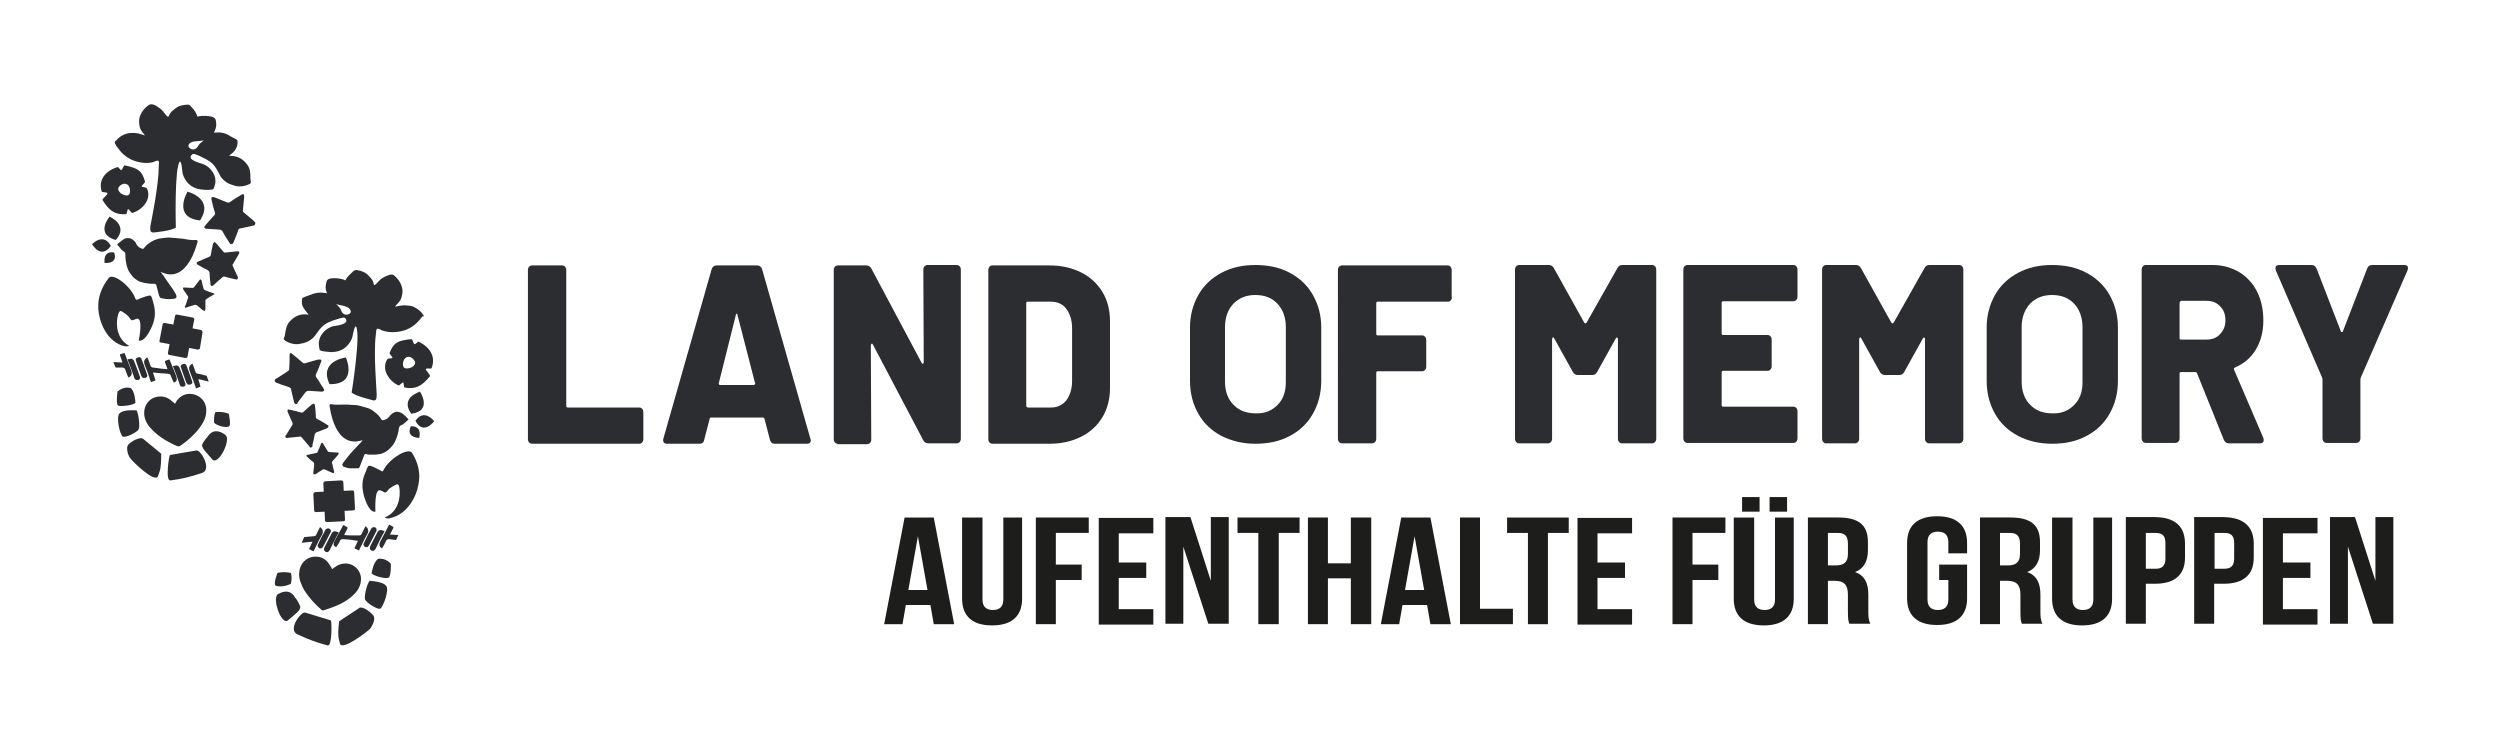 <?xml version="1.0" encoding="utf-8"?>
<!-- Generator: Adobe Illustrator 25.4.1, SVG Export Plug-In . SVG Version: 6.00 Build 0)  -->
<svg version="1.1" id="Calque_1" xmlns="http://www.w3.org/2000/svg" xmlns:xlink="http://www.w3.org/1999/xlink" x="0px" y="0px"
	 viewBox="0 0 600 180" style="enable-background:new 0 0 600 180;" xml:space="preserve">
<style type="text/css">
	.st0{fill-rule:evenodd;clip-rule:evenodd;fill:#2C2D30;}
	.st1{fill:#2C2D30;}
	.st2{fill:#1D1D1B;}
</style>
<g>
	<g>
		<g>
			<g>
				<path class="st0" d="M68.5,104.6c0.1-0.1,0.2-0.3,0.3-0.4c0.5-0.8,0.9-1.5,1.4-2.3c0.1-0.1,0-0.2,0-0.4
					c-0.4-0.8-0.7-1.7-1.1-2.5c0-0.1-0.1-0.2-0.1-0.3c-0.1-0.3,0.1-0.5,0.4-0.4c0.9,0.2,1.9,0.4,2.8,0.7c0.3,0.1,0.5,0,0.7-0.2
					c0.6-0.6,1.2-1.1,1.9-1.7l0,0c0.2-0.1,0.4-0.3,0.6-0.2c0.1,0.1,0.2,0.3,0.2,0.5c0.1,0.9,0.2,1.8,0.2,2.7c0,0.3,0.2,0.4,0.4,0.5
					c0.4,0.2,0.7,0.4,1.1,0.6s0.8,0.5,1.3,0.8c0.2,0.1,0.3,0.2,0.2,0.4c0,0.1-0.1,0.2-0.2,0.3c-0.8,0.4-1.7,0.7-2.5,1
					c-0.4,0.1-0.5,0.4-0.6,0.7c-0.1,0.8-0.3,1.5-0.5,2.3c0,0.1,0,0.2,0,0.3c0,0.2-0.1,0.3-0.3,0.4c-0.2,0.1-0.3,0-0.4-0.2
					c-0.6-0.7-1.1-1.3-1.7-2c0,0,0-0.1-0.1-0.1c-0.2-0.3-0.4-0.4-0.7-0.3c-0.9,0.1-1.9,0.2-2.9,0.3
					C68.6,105.2,68.4,104.9,68.5,104.6z"/>
			</g>
		</g>
		<g>
			<g>
				<path class="st0" d="M73.7,109.2c0.1,0,0.2-0.1,0.4-0.1c0.6-0.1,1.3-0.3,1.9-0.4c0.1,0,0.2-0.1,0.2-0.2c0.3-0.6,0.5-1.2,0.8-1.9
					c0-0.1,0.1-0.1,0.1-0.2c0.1-0.2,0.3-0.2,0.4,0c0.4,0.6,0.7,1.2,1.1,1.8c0.1,0.2,0.3,0.3,0.5,0.3c0.6,0,1.2,0.1,1.8,0.1l0,0
					c0.2,0,0.4,0,0.4,0.2c0,0.1-0.1,0.3-0.2,0.4c-0.4,0.5-0.9,1-1.3,1.5c-0.2,0.2-0.1,0.3-0.1,0.5c0.1,0.3,0.2,0.6,0.2,0.9
					c0.1,0.4,0.2,0.7,0.3,1.1c0,0.1,0,0.3-0.1,0.3s-0.2,0-0.3,0c-0.6-0.3-1.2-0.5-1.8-0.8c-0.3-0.1-0.5-0.1-0.7,0.1
					c-0.5,0.3-1,0.6-1.4,0.9c-0.1,0-0.1,0.1-0.2,0.1c-0.1,0.1-0.2,0.1-0.4,0c-0.1-0.1-0.1-0.2-0.1-0.3c0.1-0.6,0.1-1.3,0.2-1.9v-0.1
					c0-0.2,0-0.4-0.2-0.6c-0.6-0.4-1.1-0.9-1.6-1.4C73.5,109.5,73.5,109.2,73.7,109.2z"/>
			</g>
		</g>
		<g>
			<g>
				<path class="st0" d="M87.1,105.6c-6.9,2.4-7.9-7.9-8-8.1C79,97.2,79.2,97,79.4,97c1.1,0.2,2.1,0.1,3.2,0.1c0.7,0,1.4,0,2.1,0.1
					c0.4,0,0.9,0,1.3,0.1s0.8,0.2,1.1,0.3c0.2,0.1,0.5,0.1,0.7,0.2c0.8,0.2,1.4,0.5,2,1c0.7,0.5,1.3,1.1,1.7,1.8
					c0.1,0.3,0.3,0.3,0.7,0.2c0.2-0.1,0.5-0.2,0.7-0.3c0.2-0.2,0.4-0.4,0.6-0.6c0.3-0.4,0.6-0.7,1.1-0.9c0.5-0.3,1-0.2,1.5,0
					c0.3,0.1,0.6,0.3,0.9,0.6c0.3,0.2,0.5,0.5,0.8,0.8c0.3,0.2,0.3,0.3,0,0.5c-0.5,0.4-0.9,0.9-1.4,1.1s-0.6,0.4-0.7,1
					c0,0.5-0.2,0.9-0.3,1.4c-0.1,0.4-0.2,0.7-0.4,1.1c-0.3,0.8-0.7,1.4-1.3,2c-0.4,0.3-0.7,0.7-1.1,0.9c-0.5,0.2-1,0.6-1.6,0.6
					c-0.3,0-0.5,0.1-0.8,0.1c-0.8,0-1.6,0.1-2.3-0.1c-0.3-0.1-0.4,0-0.5,0.3c-0.2,0.5-0.4,1-0.6,1.5c-0.2,0.4-0.3,0.9-0.5,1.3
					c-0.1,0.3-0.4,0.3-0.7,0.3c-0.5,0-1.1,0-1.6,0c-0.4,0-0.9-0.2-1.3-0.3c-0.6-0.2-0.7-0.6-0.3-1.1c0.5-0.6,1-1.3,1.5-1.9
					c0.8-0.9,1.6-1.8,2.4-2.6c0.1-0.1,0.3-0.3,0.4-0.4C87,105.7,87,105.6,87.1,105.6z"/>
			</g>
			<path class="st0" d="M100.8,94c0,0-4.9,1.4-2.1,5.3C103.9,98.6,100.8,94,100.8,94z"/>
			<path class="st0" d="M104.2,101.1c0,0-2.4-3.2-4.5-0.1C101.6,104.6,104.2,101.1,104.2,101.1z"/>
			<path class="st0" d="M100.6,105.1c0,0,0.9-2.9-2-2.8C97.3,105.1,100.6,105.1,100.6,105.1z"/>
		</g>
		<g>
			<path class="st0" d="M79.7,136.6c0.3-0.2,0.5-0.4,0.7-0.5c1.2-0.9,2.6-1.1,3.9-0.6c1.5,0.6,2.6,2.2,2.3,4.1c-0.2,1.4-1,2.5-2,3.4
				c-1.8,1.6-3.9,2.5-6.1,3.2c-0.3,0.1-0.6,0.2-0.9,0.3c-0.1,0-0.3,0-0.4-0.1c-1.6-1.4-3.1-3-4.2-4.8c-0.7-1.3-1.3-2.6-1.2-4.1
				c0.1-2.1,1.6-3.8,3.7-3.9c1.7-0.1,2.9,0.7,3.7,2.1C79.4,136,79.6,136.3,79.7,136.6z"/>
		</g>
		<g>
			<path class="st0" d="M92.3,124.2c4.2-1.6,3.8-6.8,3.4-7.7c-0.1-0.3-0.3-0.3-0.6-0.2c-0.5,0.2-1.3,0.7-1.7,1
				c-0.3,0.3-0.7,1.2-1.3,0.8c-0.2-0.2-0.5-0.3-0.8-0.4c-1.5-0.6-1.2,4.7-1.2,5.1c-1.4,0.3-2.4-2.6-2.7-3.6
				c-0.6-2.1-0.6-3.9,0.3-5.8c0.2-0.3,0.4-1.4,0.8-1.6s2,0.7,2.4,0.9c0.5,0.2,0.9,0.7,1.1,0.2c1.4-2.9,6.1-5.6,6.9-4.2
				c1.5,2.4,2.1,5,1.5,7.7c-0.5,2.9-2.7,7-6.6,7.9C93.6,124.4,93.2,124.6,92.3,124.2z"/>
		</g>
		<g>
			<g>
				<path class="st0" d="M72,145.4c0.4,1-1.2,2-2.8,3.4c-1.6,1.6-4-5.2-2.5-6.2c1.2-0.7,3-1.2,4.1,0.8
					C70.9,143.4,71.6,144.4,72,145.4z"/>
				<path class="st0" d="M79.4,148.9c0.2-0.1,0.4,6.4-0.8,6c-2.9-0.8-4.5-1.4-7.3-2.7c-2.2-1.1,0.8-5.3,1.9-5.2"/>
				<path class="st0" d="M86.4,145.8c1-0.1,2.5,1.1,3.1,1.8c0.8,0.8-0.1,2.6-0.7,3.3c-0.7,0.8-6.7,5.3-7.2,3.6
					c-0.1-0.5-0.4-1.4-0.4-1.9c-0.1-1.3,0.2-3.5,0.2-3.5L86.4,145.8z"/>
			</g>
			<path class="st0" d="M89.2,137.5c0,0,0.4-2.7,1.6-3.4c1.9-0.2,3,1.2,3,1.2s0.1,2.9-0.5,3.3C92.8,139.1,89.1,138.1,89.2,137.5z"/>
			<path class="st0" d="M88.7,139.4c0,0,2.9,0.1,3.9,1.1c1,0.9-0.7,5.4-1.4,5.6c-0.7,0.2-3.4-1.5-3.6-2.3S88,140.3,88.7,139.4z"/>
		</g>
		<path class="st0" d="M83,85.8c0,0-6.6,0.8-3.9,6.4C86,92.3,83,85.8,83,85.8z"/>
		<g>
			<g>
				<path class="st0" d="M66.1,91c0.1-0.1,0.3-0.2,0.5-0.3c0.9-0.6,1.7-1.1,2.6-1.7c0.1-0.1,0.2-0.2,0.2-0.4
					c0.1-1.1,0.1-2.1,0.1-3.2c0-0.1,0-0.2,0-0.3c0.1-0.4,0.3-0.5,0.6-0.2c0.8,0.7,1.7,1.4,2.5,2.1c0.3,0.3,0.6,0.2,0.9,0.1
					c0.9-0.3,1.8-0.5,2.8-0.8c0,0,0,0,0.1,0c0.2,0,0.5-0.1,0.7,0.1c0.1,0.2,0,0.4-0.1,0.6c-0.4,1-0.7,1.9-1.2,2.9
					c-0.1,0.3,0,0.5,0.2,0.8c0.3,0.4,0.6,0.8,0.8,1.2c0.3,0.5,0.6,1,0.9,1.4c0.1,0.2,0.2,0.4,0,0.5c-0.1,0.1-0.3,0.2-0.4,0.2
					c-1-0.1-2.1-0.1-3.1-0.2c-0.5,0-0.7,0.1-1,0.5c-0.5,0.7-1.1,1.4-1.6,2.1c-0.1,0.1-0.1,0.2-0.2,0.3c0,0.2-0.2,0.3-0.4,0.3
					s-0.3-0.2-0.4-0.4c-0.2-1-0.5-1.9-0.7-2.9v-0.1c0-0.3-0.2-0.6-0.6-0.7c-1-0.3-2.1-0.7-3.1-1.1C65.9,91.6,65.8,91.2,66.1,91z"/>
			</g>
		</g>
		<path class="st1" d="M84.6,117.7l-2.1,0.1l-0.1-2c0-0.3-0.2-0.5-0.5-0.5l-3.8,0.2c-0.3,0-0.5,0.3-0.5,0.5l0.1,2l-2,0.1
			c-0.3,0-0.5,0.3-0.5,0.6l0.2,3.8c0,0.3,0.2,0.4,0.5,0.4l2-0.1l0.1,2.1c0,0.3,0.3,0.4,0.6,0.4l3.8-0.2c0.3,0,0.4-0.1,0.4-0.4
			l-0.1-2.1l2.1-0.1c0.3,0,0.4-0.2,0.4-0.5l-0.2-3.8C85,118,84.9,117.7,84.6,117.7z"/>
		<g>
			<path class="st1" d="M100.5,82c-0.2-0.1-0.8,0.7-1,0.6c-0.4-0.2-0.4-1.2-0.8-1.2c-3.2,0.3-4.2,0.8-5.2,3.3
				c-0.1,0.2,0.7,1,0.7,1.1c-0.1,0.4-1,0-1.3,0.5c-1.4,2.3,0.4,5.1,2.7,6.2c0.3,0.1,0.9-0.8,1.2-0.7c0.1,0.1,0.1,1.2,0.3,1.2
				c2.6,0.5,4.1-0.3,6.1-2.7c0.2-0.2-1.1-1.5-1-1.7c0.1-0.4,1.4,0.1,1.4-0.3C104.6,85.7,103.3,83.4,100.5,82z M98.9,88.1
				c0,0-2.2,1.1-2.2-0.7c0.1-1.8,1.4-2,2-1.6C99.4,86.3,100.3,87.2,98.9,88.1z"/>
		</g>
		<path class="st0" d="M69.8,140.1c0,0,0.4-1.4,0-2.6c-1.9-0.4-3.2,0-3.2,0s-1,2.5-0.5,3C66.6,140.9,68.6,140.8,69.8,140.1z"/>
		<g>
			<g>
				<path class="st1" d="M72.4,130.3c0.4-0.1,1.8-0.2,2.6-0.3l-0.8,1.7v0.1l1,0.5l0,0c0,0,0,0,0.1,0v-0.1c0.2-0.4,0.4-0.8,0.6-1.2
					c0.4-0.9,0.9-1.8,1.4-2.7c0.6-1.2-0.5-1.8-0.5-1.8s-0.7,1.4-0.9,1.8c-0.1,0.3-0.3,0.4-0.7,0.4c-0.3,0-1.9,0.2-2.2,0.2"/>
				<path class="st1" d="M79.3,127.1c0-0.1-0.4-0.3-0.5-0.3c-0.2,0-0.5,0.1-0.6,0.2c-0.6,1-1.2,2.2-1.9,3.7c-0.1,0.2-0.1,0.3,0,0.5
					s0.2,0.3,0.4,0.4c0.1,0,0.2,0,0.4,0h0.1c0,0,0,0,0.1-0.1s0.2-0.2,0.3-0.4c0.6-1.1,1.2-2.3,1.8-3.5
					C79.5,127.5,79.4,127.3,79.3,127.1z"/>
				<path class="st1" d="M80.8,128.7c0.1-0.1,0.5-0.9,0.5-0.9l-0.2-0.1c-0.1,0-0.6-0.2-0.7-0.2c-0.4,0-0.6,0.2-0.8,0.5
					c-0.4,0.7-1.5,3-1.7,3.3c-0.3,0.6-0.1,0.9,0.2,1.1c0,0,0.1,0,0.1,0.1c0.1,0,0.2,0,0.3,0c0.3,0,0.5-0.2,0.7-0.6
					C79.5,131.2,80.6,129.1,80.8,128.7z"/>
			</g>
			<g>
				<path class="st1" d="M95.6,128.4l-2-0.1l0.8-1.6c0,0,0.1-0.2-0.1-0.3l-0.9-0.5c0,0-1.6,3.1-2.1,4c-0.7,1.3,0.4,1.7,0.4,1.7l0,0
					c0,0,0.8-1.3,0.9-1.7c0.2-0.4,0.4-0.5,0.8-0.5l1.6,0.2c0,0,0.1,0,0.1-0.1L95.6,128.4L95.6,128.4z"/>
				<g>
					<path class="st1" d="M85.9,129.8l-0.8,1.7v0.1l1,0.5l0,0c0,0,0,0,0.1,0V132c0.2-0.4,0.4-0.8,0.6-1.2c0.4-0.9,0.9-1.8,1.4-2.7
						c0.6-1.2-0.5-1.8-0.5-1.8s-0.7,1.4-0.9,1.8c-0.1,0.3-0.3,0.4-0.7,0.4h-2.2l-1.3-0.1l0.8-1.6c0,0,0.1-0.2-0.1-0.3l-0.9-0.5
						c0,0-1.6,2.9-2.1,3.8c-0.7,1.3,0.4,1.5,0.4,1.5l0,0c0,0,0.8-1.1,0.9-1.5c0.2-0.4,0.4-0.4,0.8-0.4l1.4,0.1"/>
				</g>
				<path class="st1" d="M90.3,126.8c0-0.1-0.4-0.3-0.5-0.3c-0.2,0-0.5,0.1-0.6,0.2c-0.6,1-1.2,2.2-1.9,3.7c-0.1,0.2-0.1,0.3,0,0.5
					s0.2,0.3,0.4,0.4c0.1,0,0.2,0,0.4,0h0.1c0,0,0,0,0.1-0.1s0.2-0.2,0.3-0.4c0.6-1.1,1.2-2.3,1.8-3.5
					C90.4,127.3,90.4,127,90.3,126.8z"/>
				<path class="st1" d="M91.8,128.4c0.1-0.1,0.5-0.9,0.5-0.9l-0.2-0.1c-0.1,0-0.6-0.2-0.7-0.2c-0.4,0-0.6,0.2-0.8,0.5
					c-0.4,0.7-1.5,3-1.7,3.3c-0.3,0.6-0.1,0.9,0.2,1.1c0,0,0.1,0,0.1,0.1c0.1,0,0.2,0,0.3,0c0.3,0,0.5-0.2,0.7-0.6
					C90.5,131,91.5,128.9,91.8,128.4z"/>
			</g>
		</g>
		<path class="st1" d="M101.6,75.6c-0.5-0.8-1.2-1.4-2.2-1.9c-0.5-0.3-1.1-0.3-1.8-0.4c-0.9-0.1-1.7,0.1-2.8,0.3
			c0.2-0.2,0.2-0.3,0.3-0.4c0.9-0.9,1.2-1.3,1.4-2.4c0.2-0.8,0.1-1.6-0.2-2.4c-0.3-0.8-0.9-1.6-1.6-2.2c-0.4-0.4-1-0.4-1.6-0.1
			c-1.1,0.4-1.7,0.8-2.4,1.6c-0.2,0.2-0.4,0.4-0.6,0.6c-0.1,0.1-0.2,0.1-0.3,0.1c0,0-0.1-0.1-0.1-0.2c-0.1-1-0.9-1.7-1.6-2.4
			c-0.7-0.6-1.5-0.8-2.5-1c-0.2,0-0.6,0.1-0.7,0.2c-0.5,0.5-1.1,1-1.5,1.5c-0.2,0.3-0.4,0.5-0.5,0.8c-0.2-0.1-0.3-0.1-0.4-0.2
			c-1-0.3-2-0.4-3-0.3c-0.6,0.1-1,0.3-1.1,0.7c-0.2,0.7-0.3,1.3-0.2,2.1c0.1,0.3,0.2,0.6,0.3,0.8c-0.2-0.1-0.4-0.1-0.7-0.1
			c-1.1-0.2-2.3,0-3.4,0.5c-0.4,0.2-1.8,0.5-1.9,0.9c-0.1,0.8-0.1,1.5,0.3,2.1c0.3,0.5,0.7,1,1.1,1.5c0.1,0.1,0.1,0.1,0.2,0.2H74
			c-0.8-0.1-1.6-0.1-2.4,0.2c-0.8,0.3-1.5,0.8-2.1,1.5c-0.8,0.9-0.9,1.9-1.1,3.1c0,0.4-0.3,0.7-0.3,1.1c0,0.3,2.1,1.6,4,1.1
			c0.5-0.1,1-0.2,1.5-0.4c0.7-0.3,1.5-0.9,1.9-1.4c1.7-2.4,2.2-3.1,5.1-4c0.1,0,1.9-0.7,2.2-0.4c1.5,1.6-2.5,1.9-2.9,2
			c-1.3,0.4-2.4,1.3-3,2.5c-0.3,0.6-0.3,1-0.4,1.6c0,0.5,0.1,1,0.2,1.5c0,0.1,0.3,0.3,0.4,0.3c0.7,0.2,1.4,0.2,2.2,0.3
			c3.6,0.1,4.9-2.5,5.2-3.4c0.2-0.6,0.2-1.1,0.4-1.7c0-0.1,0.2-0.9,0.5-1.1c1.3,1.5-1,15.9-1,15.9c0.9,0.9,5,1.8,5.2,1.9
			c0.8,0.1,0.8-0.6,0.8-1.5c0-1-0.8-9.9-0.2-14.3c0-0.2,0.1-1.1,0.2-1.3c0.3-0.3,0.7,0,1.3,0.3c2.1,0.8,4.5,0.3,5.6-0.1
			c1.4-0.5,2.4-1.3,3.3-2.3c0.3-0.3,0.5-0.7,0.8-1C101.9,76,101.7,75.8,101.6,75.6z M84.1,75.1c-0.4,0.5-1.8,0.9-2.3-0.8
			c-0.2-0.4-0.8-1-1.1-1.3c0.1,0,1.1,0.3,1.8,0.4C84,73.8,84.4,74.6,84.1,75.1z M85.7,78.5L85.7,78.5L85.7,78.5z"/>
	</g>
	<g>
		<g>
			<g>
				<path class="st0" d="M57.1,66.5c-0.1-0.1-0.1-0.3-0.2-0.4c-0.4-0.8-0.7-1.6-1.1-2.4c0-0.1,0-0.3,0.1-0.3
					c0.5-0.8,0.9-1.6,1.4-2.4c0-0.1,0.1-0.2,0.1-0.2c0.1-0.3,0-0.5-0.4-0.5c-0.9,0.1-1.9,0.2-2.8,0.3c-0.4,0.1-0.5-0.1-0.7-0.3
					c-0.5-0.6-1.1-1.3-1.6-1.9l0,0c-0.2-0.1-0.3-0.4-0.5-0.3c-0.1,0.1-0.2,0.3-0.3,0.5c-0.2,0.9-0.4,1.8-0.5,2.6
					c-0.1,0.3-0.3,0.4-0.5,0.5c-0.4,0.2-0.8,0.3-1.2,0.5c-0.5,0.2-0.9,0.4-1.4,0.6c-0.2,0.1-0.3,0.2-0.3,0.4c0,0.1,0.1,0.2,0.2,0.3
					c0.8,0.5,1.6,0.9,2.4,1.3c0.3,0.2,0.5,0.4,0.5,0.8c0,0.8,0.1,1.5,0.2,2.3c0,0.1,0,0.2,0,0.3c0,0.2,0.1,0.3,0.2,0.4
					c0.2,0.1,0.3,0,0.5-0.1c0.6-0.6,1.3-1.2,1.9-1.7c0,0,0-0.1,0.1-0.1c0.2-0.2,0.4-0.4,0.8-0.3c0.9,0.3,1.9,0.5,2.8,0.7
					C56.9,67.1,57.2,66.8,57.1,66.5z"/>
			</g>
		</g>
		<g>
			<g>
				<path class="st0" d="M51.3,70.4c-0.1,0-0.2-0.1-0.3-0.1c-0.6-0.2-1.2-0.4-1.9-0.7c-0.1,0-0.1-0.1-0.2-0.2
					c-0.2-0.7-0.4-1.3-0.5-2c0-0.1,0-0.1-0.1-0.2c-0.1-0.2-0.3-0.2-0.4,0c-0.4,0.6-0.9,1.1-1.3,1.7c-0.2,0.2-0.3,0.2-0.5,0.2
					c-0.6,0-1.2-0.1-1.8-0.1l0,0c-0.2,0-0.4,0-0.4,0.1s0.1,0.3,0.1,0.4c0.4,0.5,0.7,1.1,1.1,1.6c0.1,0.2,0.1,0.3,0,0.5
					c-0.1,0.3-0.2,0.6-0.3,0.9s-0.2,0.7-0.4,1c-0.1,0.1,0,0.3,0,0.3c0.1,0.1,0.2,0.1,0.3,0c0.6-0.2,1.3-0.4,1.9-0.6
					c0.3-0.1,0.5,0,0.7,0.1c0.4,0.4,0.9,0.7,1.3,1.1c0.1,0,0.1,0.1,0.2,0.1c0.1,0.1,0.2,0.1,0.3,0.1s0.2-0.2,0.2-0.3
					c0-0.6,0-1.3,0-1.9v-0.1c0-0.2,0-0.4,0.2-0.5c0.6-0.4,1.2-0.8,1.8-1.1C51.5,70.8,51.5,70.5,51.3,70.4z"/>
			</g>
		</g>
		<g>
			<g>
				<path class="st0" d="M38.5,65.2c6.5,3.3,8.8-6.9,8.9-7.1c0.1-0.2,0-0.5-0.3-0.5c-1.1,0.1-2.1-0.1-3.2-0.3
					c-0.7-0.1-1.4-0.1-2.1-0.2c-0.4,0-0.9-0.1-1.3-0.1c-0.4,0-0.8,0.1-1.2,0.1c-0.2,0-0.5,0.1-0.7,0.1c-0.8,0.1-1.5,0.4-2.1,0.7
					c-0.7,0.4-1.4,0.9-1.9,1.6c-0.2,0.3-0.4,0.3-0.7,0.1c-0.2-0.1-0.5-0.2-0.7-0.4s-0.4-0.4-0.5-0.7c-0.2-0.5-0.6-0.8-1-1.1
					c-0.5-0.3-1-0.3-1.5-0.2c-0.3,0-0.6,0.3-0.9,0.5s-0.6,0.5-0.9,0.7s-0.3,0.3-0.1,0.5c0.5,0.5,0.8,1.1,1.2,1.3
					c0.5,0.3,0.6,0.5,0.6,1s0,0.9,0.1,1.4c0.1,0.4,0.1,0.8,0.2,1.1c0.2,0.8,0.5,1.5,1,2.1c0.3,0.4,0.6,0.8,1,1.1
					c0.5,0.3,0.9,0.7,1.5,0.8c0.3,0,0.5,0.2,0.8,0.2c0.8,0.1,1.6,0.3,2.3,0.2c0.3,0,0.4,0.1,0.5,0.3c0.1,0.5,0.3,1,0.4,1.5
					c0.1,0.4,0.2,0.9,0.4,1.3c0.1,0.3,0.4,0.4,0.6,0.4c0.5,0.1,1,0.2,1.6,0.2c0.4,0,0.9-0.1,1.3-0.1c0.6-0.1,0.7-0.5,0.4-1.1
					c-0.4-0.7-0.8-1.4-1.3-2c-0.7-1-1.3-1.9-2-2.9C38.8,65.5,38.6,65.4,38.5,65.2C38.6,65.4,38.6,65.2,38.5,65.2z"/>
			</g>
			<path class="st0" d="M26.3,52c0,0,4.7,2,1.5,5.6C22.7,56.2,26.3,52,26.3,52z"/>
			<path class="st0" d="M22.1,58.6c0,0,2.7-2.9,4.5,0.4C24.2,62.4,22.1,58.6,22.1,58.6z"/>
			<path class="st0" d="M25.1,63.1c0,0-0.5-3,2.3-2.5C28.4,63.5,25.1,63.1,25.1,63.1z"/>
		</g>
		<g>
			<path class="st0" d="M42,96.9c-0.2-0.2-0.5-0.4-0.7-0.6c-1.1-1-2.4-1.4-3.9-1c-1.6,0.4-2.8,1.9-2.8,3.8c0,1.4,0.6,2.6,1.5,3.6
				c1.6,1.8,3.5,3,5.6,4c0.3,0.1,0.6,0.3,0.9,0.4c0.1,0,0.3,0,0.5,0c1.8-1.2,3.4-2.6,4.7-4.3c0.9-1.2,1.6-2.4,1.7-3.9
				c0.2-2.1-1.1-3.9-3.2-4.3c-1.6-0.3-2.9,0.3-3.9,1.6C42.3,96.4,42.2,96.6,42,96.9z"/>
		</g>
		<g>
			<path class="st0" d="M31,83c-3.9-2.1-3-7.2-2.4-8.1c0.2-0.3,0.3-0.3,0.6-0.2c0.5,0.3,1.2,0.8,1.6,1.2c0.3,0.3,0.6,1.2,1.2,0.9
				c0.2-0.1,0.5-0.2,0.8-0.3c1.6-0.4,0.6,4.8,0.5,5.2c1.3,0.5,2.7-2.3,3.1-3.2c0.9-2,1-3.8,0.4-5.8c-0.1-0.3-0.3-1.4-0.6-1.7
				c-0.4-0.3-2.1,0.5-2.5,0.6c-0.5,0.2-1,0.6-1.2,0.1c-1-3-5.4-6.3-6.4-5c-1.7,2.2-2.7,4.7-2.5,7.5c0.2,2.9,1.8,7.3,5.6,8.7
				C29.7,83,30.1,83.3,31,83z"/>
		</g>
		<g>
			<g>
				<path class="st0" d="M48.6,106.5c-0.5,0.9,1,2.1,2.3,3.7c1.4,1.8,4.7-4.7,3.2-5.8c-1.1-0.9-2.9-1.6-4.2,0.3
					C49.9,104.7,49.1,105.6,48.6,106.5z"/>
				<path class="st0" d="M40.8,109.2c-0.2-0.1-1.2,6.3,0.1,6.1c3-0.4,4.6-0.8,7.6-1.8c2.4-0.8-0.2-5.4-1.3-5.4"/>
				<path class="st0" d="M34.2,105.2c-1-0.2-2.6,0.7-3.3,1.4c-0.8,0.7-0.2,2.6,0.3,3.3c0.6,0.9,6,6.1,6.7,4.4
					c0.2-0.5,0.5-1.3,0.6-1.9c0.2-1.3,0.2-3.5,0.2-3.5L34.2,105.2z"/>
			</g>
			<path class="st0" d="M32.5,96.6c0,0-0.1-2.8-1.2-3.5c-1.9-0.4-3.1,0.9-3.1,0.9s-0.4,2.9,0.1,3.3C28.7,97.7,32.5,97.2,32.5,96.6z"
				/>
			<path class="st0" d="M32.8,98.5c0,0-2.9-0.3-4,0.6c-1.1,0.8,0,5.4,0.7,5.7c0.7,0.3,3.5-1.1,3.8-1.8
				C33.6,102.3,33.3,99.5,32.8,98.5z"/>
		</g>
		<path class="st0" d="M45,46c0,0,6.5,1.6,3,6.9C41.3,52.2,45,46,45,46z"/>
		<g>
			<g>
				<path class="st0" d="M61.2,53.3c-0.1-0.1-0.3-0.2-0.4-0.4c-0.8-0.7-1.6-1.3-2.4-2c-0.1-0.1-0.1-0.3-0.1-0.4
					c0.1-1.1,0.2-2.1,0.3-3.2c0-0.1,0-0.2,0-0.3c0-0.4-0.3-0.5-0.6-0.3c-0.9,0.6-1.9,1.1-2.8,1.8c-0.3,0.2-0.6,0.1-0.9,0
					c-0.9-0.4-1.8-0.7-2.7-1.1c0,0,0,0-0.1,0c-0.2-0.1-0.5-0.2-0.7,0c-0.1,0.1-0.1,0.4,0,0.7c0.2,1,0.5,2,0.8,3
					c0.1,0.3-0.1,0.5-0.3,0.7c-0.3,0.4-0.6,0.7-1,1.1c-0.4,0.4-0.7,0.9-1.1,1.3c-0.2,0.2-0.2,0.4-0.1,0.5c0.1,0.1,0.2,0.2,0.4,0.2
					c1,0.1,2.1,0.1,3.1,0.2c0.5,0,0.7,0.2,0.9,0.6c0.4,0.8,0.9,1.5,1.4,2.3c0.1,0.1,0.1,0.2,0.2,0.3c0.1,0.2,0.2,0.3,0.5,0.3
					c0.2,0,0.3-0.2,0.4-0.3c0.4-0.9,0.7-1.8,1.1-2.8v-0.1c0.1-0.3,0.2-0.6,0.7-0.6c1.1-0.2,2.2-0.5,3.2-0.7
					C61.2,54,61.4,53.5,61.2,53.3z"/>
			</g>
		</g>
		<path class="st1" d="M39.5,77.5l2.1,0.4l0.4-2c0-0.3,0.3-0.5,0.5-0.4l3.7,0.7c0.3,0,0.5,0.3,0.4,0.6l-0.4,2l2,0.4
			c0.3,0,0.4,0.4,0.4,0.6L48,83.5c0,0.3-0.3,0.4-0.6,0.4l-2-0.4L45,85.6c0,0.3-0.3,0.3-0.6,0.3l-3.7-0.7c-0.3,0-0.4-0.2-0.4-0.5
			l0.4-2.1l-2.1-0.4c-0.3,0-0.4-0.2-0.3-0.5L39,78C39,77.7,39.2,77.5,39.5,77.5z"/>
		<g>
			<path class="st1" d="M24.4,45.9c0,0.4,1.3,0.1,1.4,0.5c0.1,0.3-1.3,1.3-1.2,1.6c1.6,2.6,3,3.6,5.7,3.4c0.1,0,0.3-1.1,0.4-1.2
				c0.3-0.1,0.8,1,1.1,0.9c2.5-0.8,4.6-3.3,3.5-5.8C35,44.8,34.1,45,34,44.7c0-0.2,0.9-0.9,0.8-1.1c-0.7-2.6-1.6-3.2-4.8-3.9
				c-0.4-0.1-0.5,1-0.9,1.1c-0.2,0.1-0.7-0.8-0.9-0.7C25.1,41.1,23.6,43.3,24.4,45.9z M29.4,44.2c0.7-0.3,1.9,0,1.8,1.8
				S29,46.4,29,46.4C27.7,45.3,28.7,44.5,29.4,44.2z"/>
		</g>
		<path class="st0" d="M51.4,101.5c0,0-0.2-1.5,0.3-2.6c1.9-0.2,3.2,0.4,3.2,0.4s0.6,2.6,0.1,3C54.5,102.7,52.5,102.4,51.4,101.5z"
			/>
		<g>
			<g>
				<path class="st1" d="M49.6,90.2c-0.3-0.1-1.8-0.5-2.1-0.5c-0.4-0.1-0.5-0.2-0.6-0.5c-0.1-0.4-0.7-1.9-0.7-1.9S45,87.7,45.5,89
					c0.4,1,0.7,1.9,1.1,2.9c0.1,0.4,0.3,0.8,0.4,1.2v0.1c0,0,0,0,0.1,0l0,0l1-0.4c0,0,0.1-0.1,0-0.1L47.6,91
					c0.7,0.1,2.1,0.5,2.5,0.6"/>
				<path class="st1" d="M43.4,88.1c0.4,1.3,0.9,2.5,1.3,3.7c0.1,0.2,0.2,0.3,0.3,0.4c0,0,0,0.1,0.1,0.1h0.1c0.1,0,0.3,0,0.4,0
					c0.2,0,0.4-0.2,0.5-0.3c0.1-0.1,0.1-0.3,0-0.5c-0.5-1.6-1-2.8-1.4-3.9c-0.1-0.2-0.3-0.2-0.5-0.3c-0.1,0-0.5,0.2-0.6,0.2
					C43.4,87.7,43.3,87.9,43.4,88.1z"/>
				<path class="st1" d="M43.1,92.2c0.1,0.4,0.3,0.6,0.6,0.6c0.1,0,0.2,0,0.3,0s0.1,0,0.1,0c0.3-0.1,0.6-0.4,0.3-1
					c-0.1-0.3-1-2.8-1.3-3.5c-0.1-0.3-0.3-0.5-0.7-0.6c-0.1,0-0.7,0.1-0.7,0.1l-0.2,0.1c0,0,0.3,0.8,0.4,1
					C42.1,89.3,42.9,91.5,43.1,92.2z"/>
			</g>
			<g>
				<path class="st1" d="M27.2,86.9l0.5,1.2c0,0,0,0.1,0.1,0.1h1.6c0.4,0.1,0.6,0.2,0.7,0.6s0.7,1.8,0.7,1.8l0,0
					c0,0,1.2-0.3,0.7-1.7c-0.4-0.9-1.6-4.2-1.6-4.2l-1,0.3c-0.2,0.1-0.1,0.3-0.1,0.3l0.6,1.7L27.2,86.9
					C27.2,86.8,27.2,86.8,27.2,86.9z"/>
				<g>
					<path class="st1" d="M36.7,89.4l0.6,1.8v0.1l-1,0.4l0,0c0,0,0,0-0.1,0v-0.1c-0.2-0.4-0.3-0.8-0.4-1.2c-0.3-0.9-0.7-1.9-1.1-2.9
						c-0.5-1.3,0.7-1.7,0.7-1.7s0.6,1.5,0.7,1.9c0.1,0.3,0.3,0.5,0.6,0.5l2.2,0.3l1.3,0.1l-0.6-1.7c0,0-0.1-0.2,0.1-0.3
						c0,0,0.9-0.4,1-0.3c0,0,1.2,3,1.6,4c0.5,1.4-0.6,1.5-0.6,1.5l0,0c0,0-0.6-1.2-0.7-1.6c-0.1-0.4-0.3-0.4-0.7-0.5l-1.4-0.1"/>
				</g>
				<path class="st1" d="M32.6,86.5c0.4,1.3,0.9,2.5,1.3,3.7c0.1,0.2,0.2,0.3,0.3,0.4l0.1,0.1h0.1c0.1,0,0.3,0,0.4,0
					c0.2,0,0.4-0.2,0.5-0.3c0.1-0.1,0.1-0.3,0-0.5c-0.5-1.6-1-2.8-1.4-3.9c-0.1-0.2-0.3-0.2-0.5-0.3c-0.1,0-0.5,0.2-0.6,0.2
					C32.6,86.1,32.5,86.3,32.6,86.5z"/>
				<path class="st1" d="M32.2,90.6c0.1,0.4,0.3,0.6,0.6,0.6c0.1,0,0.2,0,0.3,0s0.1,0,0.1,0c0.3-0.1,0.6-0.4,0.3-1
					c-0.1-0.3-1-2.8-1.3-3.5c-0.1-0.3-0.3-0.5-0.7-0.6c-0.1,0-0.7,0.1-0.7,0.1s-0.2,0-0.2,0.1c0,0,0.3,0.8,0.4,1
					C31.2,87.7,32,90,32.2,90.6z"/>
			</g>
		</g>
		<path class="st1" d="M27.6,34.4c0.2,0.4,0.4,0.8,0.7,1.1c0.7,1.1,1.7,2,3,2.7c1,0.5,3.3,1.3,5.5,0.7c0.6-0.3,1.1-0.5,1.3-0.2
			c0.1,0.2,0,1.1,0,1.3c0,4.4-1.8,13.2-2,14.2c-0.1,0.9-0.1,1.6,0.7,1.6c0.2,0,4.4-0.4,5.4-1.2c0,0-0.4-14.6,1-15.9
			c0.3,0.3,0.4,1.1,0.4,1.1c0.1,0.6,0.1,1.1,0.2,1.7c0.2,0.9,1.2,3.7,4.7,4c0.8,0.1,1.5,0.1,2.3,0c0.2,0,0.4-0.1,0.5-0.3
			c0.2-0.5,0.3-0.9,0.4-1.4c0-0.6,0-1-0.2-1.6c-0.5-1.3-1.5-2.3-2.7-2.8c-0.4-0.2-4.4-1-2.6-2.4c0.3-0.3,2.1,0.6,2.2,0.7
			c2.7,1.2,3.2,2,4.5,4.6c0.3,0.5,1,1.2,1.7,1.6c0.5,0.3,1,0.4,1.5,0.6c1.8,0.7,4-0.3,4.1-0.6c0-0.4-0.1-0.8-0.1-1.1
			c0-1.1,0-2.2-0.7-3.2c-0.5-0.7-1.1-1.3-1.9-1.7c-0.8-0.4-1.6-0.5-2.4-0.5H55c0.1-0.1,0.1-0.1,0.2-0.2c0.5-0.4,1-0.8,1.3-1.3
			c0.4-0.6,0.6-1.3,0.5-2.1c0-0.4-1.3-0.8-1.7-1.1c-1-0.7-2.2-1-3.3-0.9c-0.2,0-0.5,0-0.7,0c0.2-0.2,0.3-0.5,0.4-0.8
			c0.3-0.7,0.2-1.4,0.1-2.1c-0.1-0.5-0.4-0.7-1-0.9c-1-0.2-2-0.3-3-0.1c-0.1,0-0.3,0.1-0.4,0.1c-0.1-0.3-0.2-0.6-0.4-0.9
			c-0.3-0.6-0.8-1.2-1.3-1.7c-0.1-0.2-0.5-0.3-0.7-0.3c-0.9,0.1-1.9,0.2-2.6,0.7c-0.8,0.6-1.6,1.1-1.9,2.1c0,0.1-0.1,0.1-0.2,0.1
			c-0.1,0-0.2-0.1-0.3-0.2c-0.2-0.2-0.3-0.4-0.5-0.6c-0.6-0.9-1.2-1.3-2.2-1.9c-0.6-0.3-1.1-0.4-1.6-0.1c-0.7,0.5-1.4,1.2-1.8,2
			c-0.4,0.7-0.6,1.5-0.5,2.4c0.1,1.1,0.3,1.6,1.1,2.5c0.1,0.1,0.1,0.2,0.3,0.4c-1-0.3-1.8-0.6-2.7-0.6c-0.6,0-1.2,0-1.8,0.2
			c-1,0.3-1.8,0.9-2.4,1.6C27.6,33.8,27.5,34.1,27.6,34.4z M47,33.9c0.7,0,1.8-0.2,1.9-0.2c-0.3,0.3-1,0.7-1.2,1.1
			c-0.8,1.6-2,1.1-2.4,0.5C45,34.8,45.5,34,47,33.9z M43.3,38.5L43.3,38.5C43.2,38.5,43.2,38.5,43.3,38.5z"/>
	</g>
	<g>
		<g>
			<path class="st1" d="M127,106.2c-0.2-0.2-0.3-0.5-0.3-0.8V64.8c0-0.3,0.1-0.6,0.3-0.8c0.2-0.2,0.4-0.3,0.7-0.3h7.2
				c0.3,0,0.5,0.1,0.7,0.3c0.2,0.2,0.3,0.5,0.3,0.8v32.6c0,0.3,0.1,0.4,0.4,0.4h17.1c0.3,0,0.5,0.1,0.7,0.3c0.2,0.2,0.3,0.5,0.3,0.8
				v6.5c0,0.3-0.1,0.6-0.3,0.8c-0.2,0.2-0.4,0.3-0.7,0.3h-25.6C127.4,106.5,127.2,106.4,127,106.2z"/>
			<path class="st1" d="M184.8,105.6l-1.3-5c0-0.2-0.2-0.4-0.4-0.4h-12.4c-0.2,0-0.4,0.1-0.4,0.4l-1.3,5c-0.1,0.6-0.5,0.9-1.1,0.9
				h-7.8c-0.4,0-0.6-0.1-0.8-0.3c-0.1-0.2-0.2-0.5-0.1-0.9l11.6-40.7c0.2-0.6,0.6-0.9,1.2-0.9h9.7c0.6,0,1,0.3,1.2,0.9l11.6,40.7
				c0,0.1,0.1,0.2,0.1,0.4c0,0.5-0.3,0.8-0.9,0.8h-7.8C185.3,106.5,185,106.2,184.8,105.6z M172.5,92c0,0.2,0.1,0.4,0.3,0.4h8.1
				c0.1,0,0.2-0.1,0.3-0.2s0.1-0.2,0-0.3L177,75.6c0-0.2-0.1-0.3-0.2-0.3c-0.1,0-0.2,0.1-0.2,0.3L172.5,92L172.5,92L172.5,92z"/>
			<path class="st1" d="M200.4,106.2c-0.2-0.2-0.3-0.5-0.3-0.8V64.8c0-0.3,0.1-0.6,0.3-0.8c0.2-0.2,0.4-0.3,0.7-0.3h6.8
				c0.5,0,0.9,0.2,1.2,0.7l12.1,22.7c0.1,0.2,0.2,0.2,0.3,0.2s0.2-0.2,0.2-0.4l-0.1-22.2c0-0.3,0.1-0.6,0.3-0.8s0.4-0.3,0.7-0.3h7
				c0.3,0,0.5,0.1,0.7,0.3s0.3,0.5,0.3,0.8v40.6c0,0.3-0.1,0.6-0.3,0.8c-0.2,0.2-0.4,0.3-0.7,0.3h-6.8c-0.5,0-0.9-0.2-1.2-0.7
				l-12.1-23c-0.1-0.2-0.2-0.3-0.3-0.2c-0.1,0-0.2,0.2-0.2,0.4l0.1,22.6c0,0.3-0.1,0.6-0.3,0.8c-0.2,0.2-0.4,0.3-0.7,0.3h-7
				C200.8,106.5,200.6,106.4,200.4,106.2z"/>
			<path class="st1" d="M237.5,106.2c-0.2-0.2-0.3-0.5-0.3-0.8V64.8c0-0.3,0.1-0.6,0.3-0.8c0.2-0.2,0.4-0.3,0.7-0.3h13.7
				c2.9,0,5.4,0.6,7.6,1.7s3.9,2.7,5.1,4.7s1.8,4.4,1.8,7v16c0,2.6-0.6,5-1.8,7c-1.2,2-2.9,3.6-5.1,4.7s-4.7,1.7-7.6,1.7h-13.7
				C237.9,106.5,237.7,106.4,237.5,106.2z M246.7,97.8h5.6c1.5,0,2.7-0.6,3.6-1.7c0.9-1.2,1.4-2.7,1.4-4.7V78.8c0-2-0.5-3.5-1.4-4.7
				s-2.2-1.7-3.7-1.7h-5.5c-0.3,0-0.4,0.1-0.4,0.4v24.6C246.3,97.6,246.5,97.8,246.7,97.8z"/>
		</g>
		<g>
			<path class="st1" d="M363.9,106.1c-0.2-0.2-0.3-0.5-0.3-0.8V64.7c0-0.3,0.1-0.6,0.3-0.8c0.2-0.2,0.4-0.3,0.7-0.3h7.1
				c0.5,0,0.9,0.2,1.2,0.7l7.3,13.1c0.2,0.3,0.4,0.3,0.6,0l7.4-13.1c0.3-0.5,0.6-0.7,1.2-0.7h7.1c0.3,0,0.5,0.1,0.7,0.3
				c0.2,0.2,0.3,0.5,0.3,0.8v40.6c0,0.3-0.1,0.6-0.3,0.8c-0.2,0.2-0.4,0.3-0.7,0.3h-7.2c-0.3,0-0.5-0.1-0.7-0.3
				c-0.2-0.2-0.3-0.5-0.3-0.8V81.4c0-0.2-0.1-0.3-0.2-0.4c-0.1,0-0.2,0-0.3,0.2l-4.5,8.1c-0.3,0.5-0.6,0.7-1.2,0.7h-3.4
				c-0.5,0-0.9-0.2-1.2-0.7l-4.5-8.1c-0.1-0.2-0.2-0.3-0.3-0.2c-0.1,0-0.2,0.2-0.2,0.4v23.9c0,0.3-0.1,0.6-0.3,0.8
				c-0.2,0.2-0.4,0.3-0.7,0.3h-7.2C364.3,106.4,364.1,106.3,363.9,106.1z"/>
			<path class="st1" d="M431.1,72c-0.2,0.2-0.4,0.3-0.7,0.3h-16.8c-0.3,0-0.4,0.1-0.4,0.4V80c0,0.3,0.1,0.4,0.4,0.4h10.6
				c0.3,0,0.5,0.1,0.7,0.3c0.2,0.2,0.3,0.5,0.3,0.8v6.4c0,0.3-0.1,0.6-0.3,0.8c-0.2,0.2-0.4,0.3-0.7,0.3h-10.6
				c-0.3,0-0.4,0.1-0.4,0.4v7.8c0,0.3,0.1,0.4,0.4,0.4h16.8c0.3,0,0.5,0.1,0.7,0.3c0.2,0.2,0.3,0.5,0.3,0.8v6.5
				c0,0.3-0.1,0.6-0.3,0.8c-0.2,0.2-0.4,0.3-0.7,0.3H405c-0.3,0-0.5-0.1-0.7-0.3c-0.2-0.2-0.3-0.5-0.3-0.8V64.7
				c0-0.3,0.1-0.6,0.3-0.8c0.2-0.2,0.4-0.3,0.7-0.3h25.4c0.3,0,0.5,0.1,0.7,0.3s0.3,0.5,0.3,0.8v6.5C431.4,71.5,431.3,71.8,431.1,72
				z"/>
			<path class="st1" d="M437.6,106.1c-0.2-0.2-0.3-0.5-0.3-0.8V64.7c0-0.3,0.1-0.6,0.3-0.8c0.2-0.2,0.4-0.3,0.7-0.3h7.1
				c0.5,0,0.9,0.2,1.2,0.7l7.3,13.1c0.2,0.3,0.4,0.3,0.6,0l7.4-13.1c0.3-0.5,0.6-0.7,1.2-0.7h7.1c0.3,0,0.5,0.1,0.7,0.3
				c0.2,0.2,0.3,0.5,0.3,0.8v40.6c0,0.3-0.1,0.6-0.3,0.8c-0.2,0.2-0.4,0.3-0.7,0.3H463c-0.3,0-0.5-0.1-0.7-0.3
				c-0.2-0.2-0.3-0.5-0.3-0.8V81.4c0-0.2-0.1-0.3-0.2-0.4c-0.1,0-0.2,0-0.3,0.2l-4.5,8.1c-0.3,0.5-0.6,0.7-1.2,0.7h-3.4
				c-0.5,0-0.9-0.2-1.2-0.7l-4.5-8.1c-0.1-0.2-0.2-0.3-0.3-0.2c-0.1,0-0.2,0.2-0.2,0.4v23.9c0,0.3-0.1,0.6-0.3,0.8
				c-0.2,0.2-0.4,0.3-0.7,0.3H438C438,106.4,437.8,106.3,437.6,106.1z"/>
			<path class="st1" d="M533.7,105.5l-6.4-15.9c-0.1-0.2-0.2-0.3-0.4-0.3h-3.4c-0.3,0-0.4,0.1-0.4,0.4v15.5c0,0.3-0.1,0.6-0.3,0.8
				c-0.2,0.2-0.4,0.3-0.7,0.3H515c-0.3,0-0.5-0.1-0.7-0.3c-0.2-0.2-0.3-0.5-0.3-0.8V64.7c0-0.3,0.1-0.6,0.3-0.8s0.4-0.3,0.7-0.3h16
				c2.4,0,4.5,0.6,6.4,1.7c1.8,1.1,3.3,2.7,4.3,4.7s1.5,4.3,1.5,6.9c0,2.7-0.6,5-1.8,7s-2.9,3.4-5,4.3c-0.3,0.1-0.3,0.3-0.2,0.6
				l7,16.3l0.1,0.5c0,0.5-0.3,0.8-0.9,0.8h-7.5C534.3,106.4,534,106.1,533.7,105.5z M523.1,72.7v8.4c0,0.3,0.1,0.4,0.4,0.4h6
				c1.4,0,2.5-0.4,3.3-1.3c0.8-0.8,1.3-1.9,1.3-3.3s-0.4-2.6-1.3-3.4c-0.8-0.9-1.9-1.3-3.3-1.3h-6C523.3,72.3,523.1,72.4,523.1,72.7
				z"/>
			<path class="st1" d="M557.7,106c-0.2-0.2-0.3-0.5-0.3-0.8v-14c0-0.1,0-0.3-0.1-0.6l-11.1-25.7l-0.1-0.5c0-0.5,0.3-0.8,0.9-0.8
				h7.8c0.6,0,0.9,0.3,1.2,0.9l5.8,15c0.1,0.2,0.2,0.2,0.3,0.2s0.2-0.1,0.2-0.2l5.8-15c0.2-0.6,0.6-0.9,1.2-0.9h7.8
				c0.3,0,0.5,0.1,0.6,0.2c0.2,0.1,0.2,0.3,0.2,0.5s0,0.4-0.1,0.6l-11.2,25.7c-0.1,0.2-0.1,0.4-0.1,0.6v14c0,0.3-0.1,0.6-0.3,0.8
				c-0.2,0.2-0.4,0.3-0.7,0.3h-7.1C558.1,106.3,557.9,106.2,557.7,106z"/>
			<g>
				<path class="st1" d="M484.3,104.6c-2.4-1.3-4.2-3-5.5-5.3s-2-4.9-2-7.9V78.6c0-2.9,0.7-5.5,2-7.8s3.1-4,5.5-5.3s5.1-1.9,8.2-1.9
					s5.9,0.6,8.3,1.9s4.2,3,5.5,5.3s2,4.9,2,7.8v12.8c0,3-0.7,5.6-2,7.9s-3.2,4.1-5.5,5.3c-2.4,1.3-5.1,1.9-8.3,1.9
					C489.4,106.5,486.6,105.8,484.3,104.6z M497.8,97.2c1.4-1.4,2-3.2,2-5.5V78.5c0-2.3-0.7-4.2-2-5.6s-3.1-2.1-5.3-2.1
					c-2.2,0-3.9,0.7-5.3,2.1c-1.3,1.4-2,3.3-2,5.6v13.1c0,2.3,0.7,4.2,2,5.5c1.3,1.4,3.1,2.1,5.3,2.1
					C494.7,99.3,496.4,98.6,497.8,97.2z"/>
			</g>
		</g>
		<g>
			<path class="st1" d="M348.2,72.1c-0.2,0.2-0.4,0.3-0.7,0.3h-16.8c-0.3,0-0.4,0.1-0.4,0.4v7.3c0,0.3,0.1,0.4,0.4,0.4h10.6
				c0.3,0,0.5,0.1,0.7,0.3c0.2,0.2,0.3,0.5,0.3,0.8V88c0,0.3-0.1,0.6-0.3,0.8c-0.2,0.2-0.4,0.3-0.7,0.3h-10.6
				c-0.3,0-0.4,0.1-0.4,0.4v15.8c0,0.3-0.1,0.6-0.3,0.8c-0.2,0.2-0.4,0.3-0.7,0.3h-7.2c-0.3,0-0.5-0.1-0.7-0.3
				c-0.2-0.2-0.3-0.5-0.3-0.8V64.8c0-0.3,0.1-0.6,0.3-0.8c0.2-0.2,0.4-0.3,0.7-0.3h25.3c0.3,0,0.5,0.1,0.7,0.3
				c0.2,0.2,0.3,0.5,0.3,0.8v6.5C348.5,71.6,348.4,71.8,348.2,72.1z"/>
			<g>
				<path class="st1" d="M293.1,104.6c-2.4-1.3-4.2-3-5.5-5.3s-2-4.9-2-7.9V78.6c0-2.9,0.7-5.5,2-7.8s3.1-4,5.5-5.3s5.1-1.9,8.2-1.9
					s5.9,0.6,8.3,1.9s4.2,3,5.5,5.3s2,4.9,2,7.8v12.8c0,3-0.7,5.6-2,7.9s-3.2,4.1-5.5,5.3c-2.4,1.3-5.1,1.9-8.3,1.9
					C298.2,106.5,295.5,105.8,293.1,104.6z M306.6,97.2c1.4-1.4,2-3.2,2-5.5V78.5c0-2.3-0.7-4.2-2-5.6s-3.1-2.1-5.3-2.1
					c-2.2,0-3.9,0.7-5.3,2.1c-1.3,1.4-2,3.3-2,5.6v13.1c0,2.3,0.7,4.2,2,5.5c1.3,1.4,3.1,2.1,5.3,2.1
					C303.5,99.3,305.2,98.6,306.6,97.2z"/>
			</g>
		</g>
	</g>
</g>
<g>
	<path class="st2" d="M229,149.8h-4.9l-0.8-4.6h-5.9l-0.8,4.6h-4.4l4.9-25.6h7L229,149.8z M218,141.6h4.6l-2.3-12.9L218,141.6z"/>
	<path class="st2" d="M235.8,124.2v19.7c0,1.8,1,2.5,2.5,2.5s2.5-0.7,2.5-2.5v-19.7h4.5v19.5c0,4.1-2.4,6.4-7.2,6.4
		s-7.2-2.3-7.2-6.4v-19.5H235.8z"/>
	<path class="st2" d="M253.4,135.5h6.2v3.7h-6.2v10.6h-4.8v-25.6h12.7v3.7h-7.9V135.5z"/>
	<path class="st2" d="M268.5,135h6.6v3.7h-6.6v7.5h8.3v3.7h-13.1v-25.6h13.1v3.7h-8.3V135z"/>
	<path class="st2" d="M284,131.2v18.5h-4.3v-25.6h6l4.9,15.3v-15.3h4.3v25.6H290L284,131.2z"/>
	<path class="st2" d="M297,124.2h14.9v3.7h-5v21.9H302v-21.9h-5V124.2z"/>
	<path class="st2" d="M318.7,149.8h-4.8v-25.6h4.8v11h5.5v-11h4.9v25.6h-4.9v-11h-5.5V149.8z"/>
	<path class="st2" d="M348.2,149.8h-4.9l-0.8-4.6h-5.9l-0.8,4.6h-4.4l4.9-25.6h7L348.2,149.8z M337.2,141.6h4.6l-2.3-12.9
		L337.2,141.6z"/>
	<path class="st2" d="M350.4,124.2h4.8v21.9h7.9v3.7h-12.7V124.2z"/>
	<path class="st2" d="M361.6,124.2h14.9v3.7h-5v21.9h-4.8v-21.9h-5V124.2z"/>
	<path class="st2" d="M383.4,135h6.6v3.7h-6.6v7.5h8.3v3.7h-13.1v-25.6h13.1v3.7h-8.3V135z"/>
	<path class="st2" d="M406.2,135.5h6.2v3.7h-6.2v10.6h-4.8v-25.6h12.7v3.7h-7.9V135.5z"/>
	<path class="st2" d="M421,124.2v19.7c0,1.8,1,2.5,2.5,2.5c1.5,0,2.5-0.7,2.5-2.5v-19.7h4.5v19.5c0,4.1-2.4,6.4-7.2,6.4
		s-7.2-2.3-7.2-6.4v-19.5H421z M422.3,119.3v3.5h-4.2v-3.5H422.3z M428.9,119.3v3.5h-4.2v-3.5H428.9z"/>
	<path class="st2" d="M443.9,149.8c-0.3-0.7-0.4-1.1-0.4-3.1v-4c0-2.4-1-3.3-3.1-3.3h-1.7v10.4h-4.8v-25.6h7.3c5,0,7.1,1.9,7.1,5.9
		v2c0,2.6-1,4.4-3.1,5.2c2.4,0.8,3.2,2.8,3.2,5.4v3.9c0,1.2,0,2.2,0.5,3.1H443.9z M438.7,127.8v7.9h1.9c1.8,0,2.9-0.7,2.9-2.7v-2.5
		c0-1.8-0.7-2.6-2.4-2.6H438.7z"/>
	<path class="st2" d="M465.4,135.5h6.7v8.1c0,4.1-2.4,6.4-7.2,6.4s-7.2-2.3-7.2-6.4v-13.3c0-4.1,2.4-6.4,7.2-6.4s7.2,2.3,7.2,6.4
		v2.5h-4.5v-2.7c0-1.8-1-2.5-2.5-2.5c-1.5,0-2.5,0.7-2.5,2.5v13.8c0,1.8,1,2.5,2.5,2.5c1.5,0,2.5-0.7,2.5-2.5v-4.7h-2.2V135.5z"/>
	<path class="st2" d="M485.3,149.8c-0.3-0.7-0.4-1.1-0.4-3.1v-4c0-2.4-1-3.3-3.1-3.3H480v10.4h-4.8v-25.6h7.3c5,0,7.1,1.9,7.1,5.9v2
		c0,2.6-1,4.4-3.1,5.2c2.4,0.8,3.2,2.8,3.2,5.4v3.9c0,1.2,0,2.2,0.5,3.1H485.3z M480,127.8v7.9h1.9c1.8,0,2.9-0.7,2.9-2.7v-2.5
		c0-1.8-0.7-2.6-2.4-2.6H480z"/>
	<path class="st2" d="M497.4,124.2v19.7c0,1.8,1,2.5,2.5,2.5c1.5,0,2.5-0.7,2.5-2.5v-19.7h4.5v19.5c0,4.1-2.4,6.4-7.2,6.4
		s-7.2-2.3-7.2-6.4v-19.5H497.4z"/>
	<path class="st2" d="M524.4,130.5v3.3c0,4.1-2.4,6.3-7.2,6.3H515v9.6h-4.8v-25.6h7.1C522.1,124.2,524.4,126.4,524.4,130.5z
		 M515,127.8v8.7h2.3c1.5,0,2.4-0.6,2.4-2.4v-3.8c0-1.8-0.8-2.4-2.4-2.4H515z"/>
	<path class="st2" d="M540.9,130.5v3.3c0,4.1-2.4,6.3-7.2,6.3h-2.3v9.6h-4.8v-25.6h7.1C538.5,124.2,540.9,126.4,540.9,130.5z
		 M531.5,127.8v8.7h2.3c1.5,0,2.4-0.6,2.4-2.4v-3.8c0-1.8-0.8-2.4-2.4-2.4H531.5z"/>
	<path class="st2" d="M547.9,135h6.6v3.7h-6.6v7.5h8.3v3.7h-13.1v-25.6h13.1v3.7h-8.3V135z"/>
	<path class="st2" d="M563.5,131.2v18.5h-4.3v-25.6h6l4.9,15.3v-15.3h4.3v25.6h-4.9L563.5,131.2z"/>
</g>
</svg>

